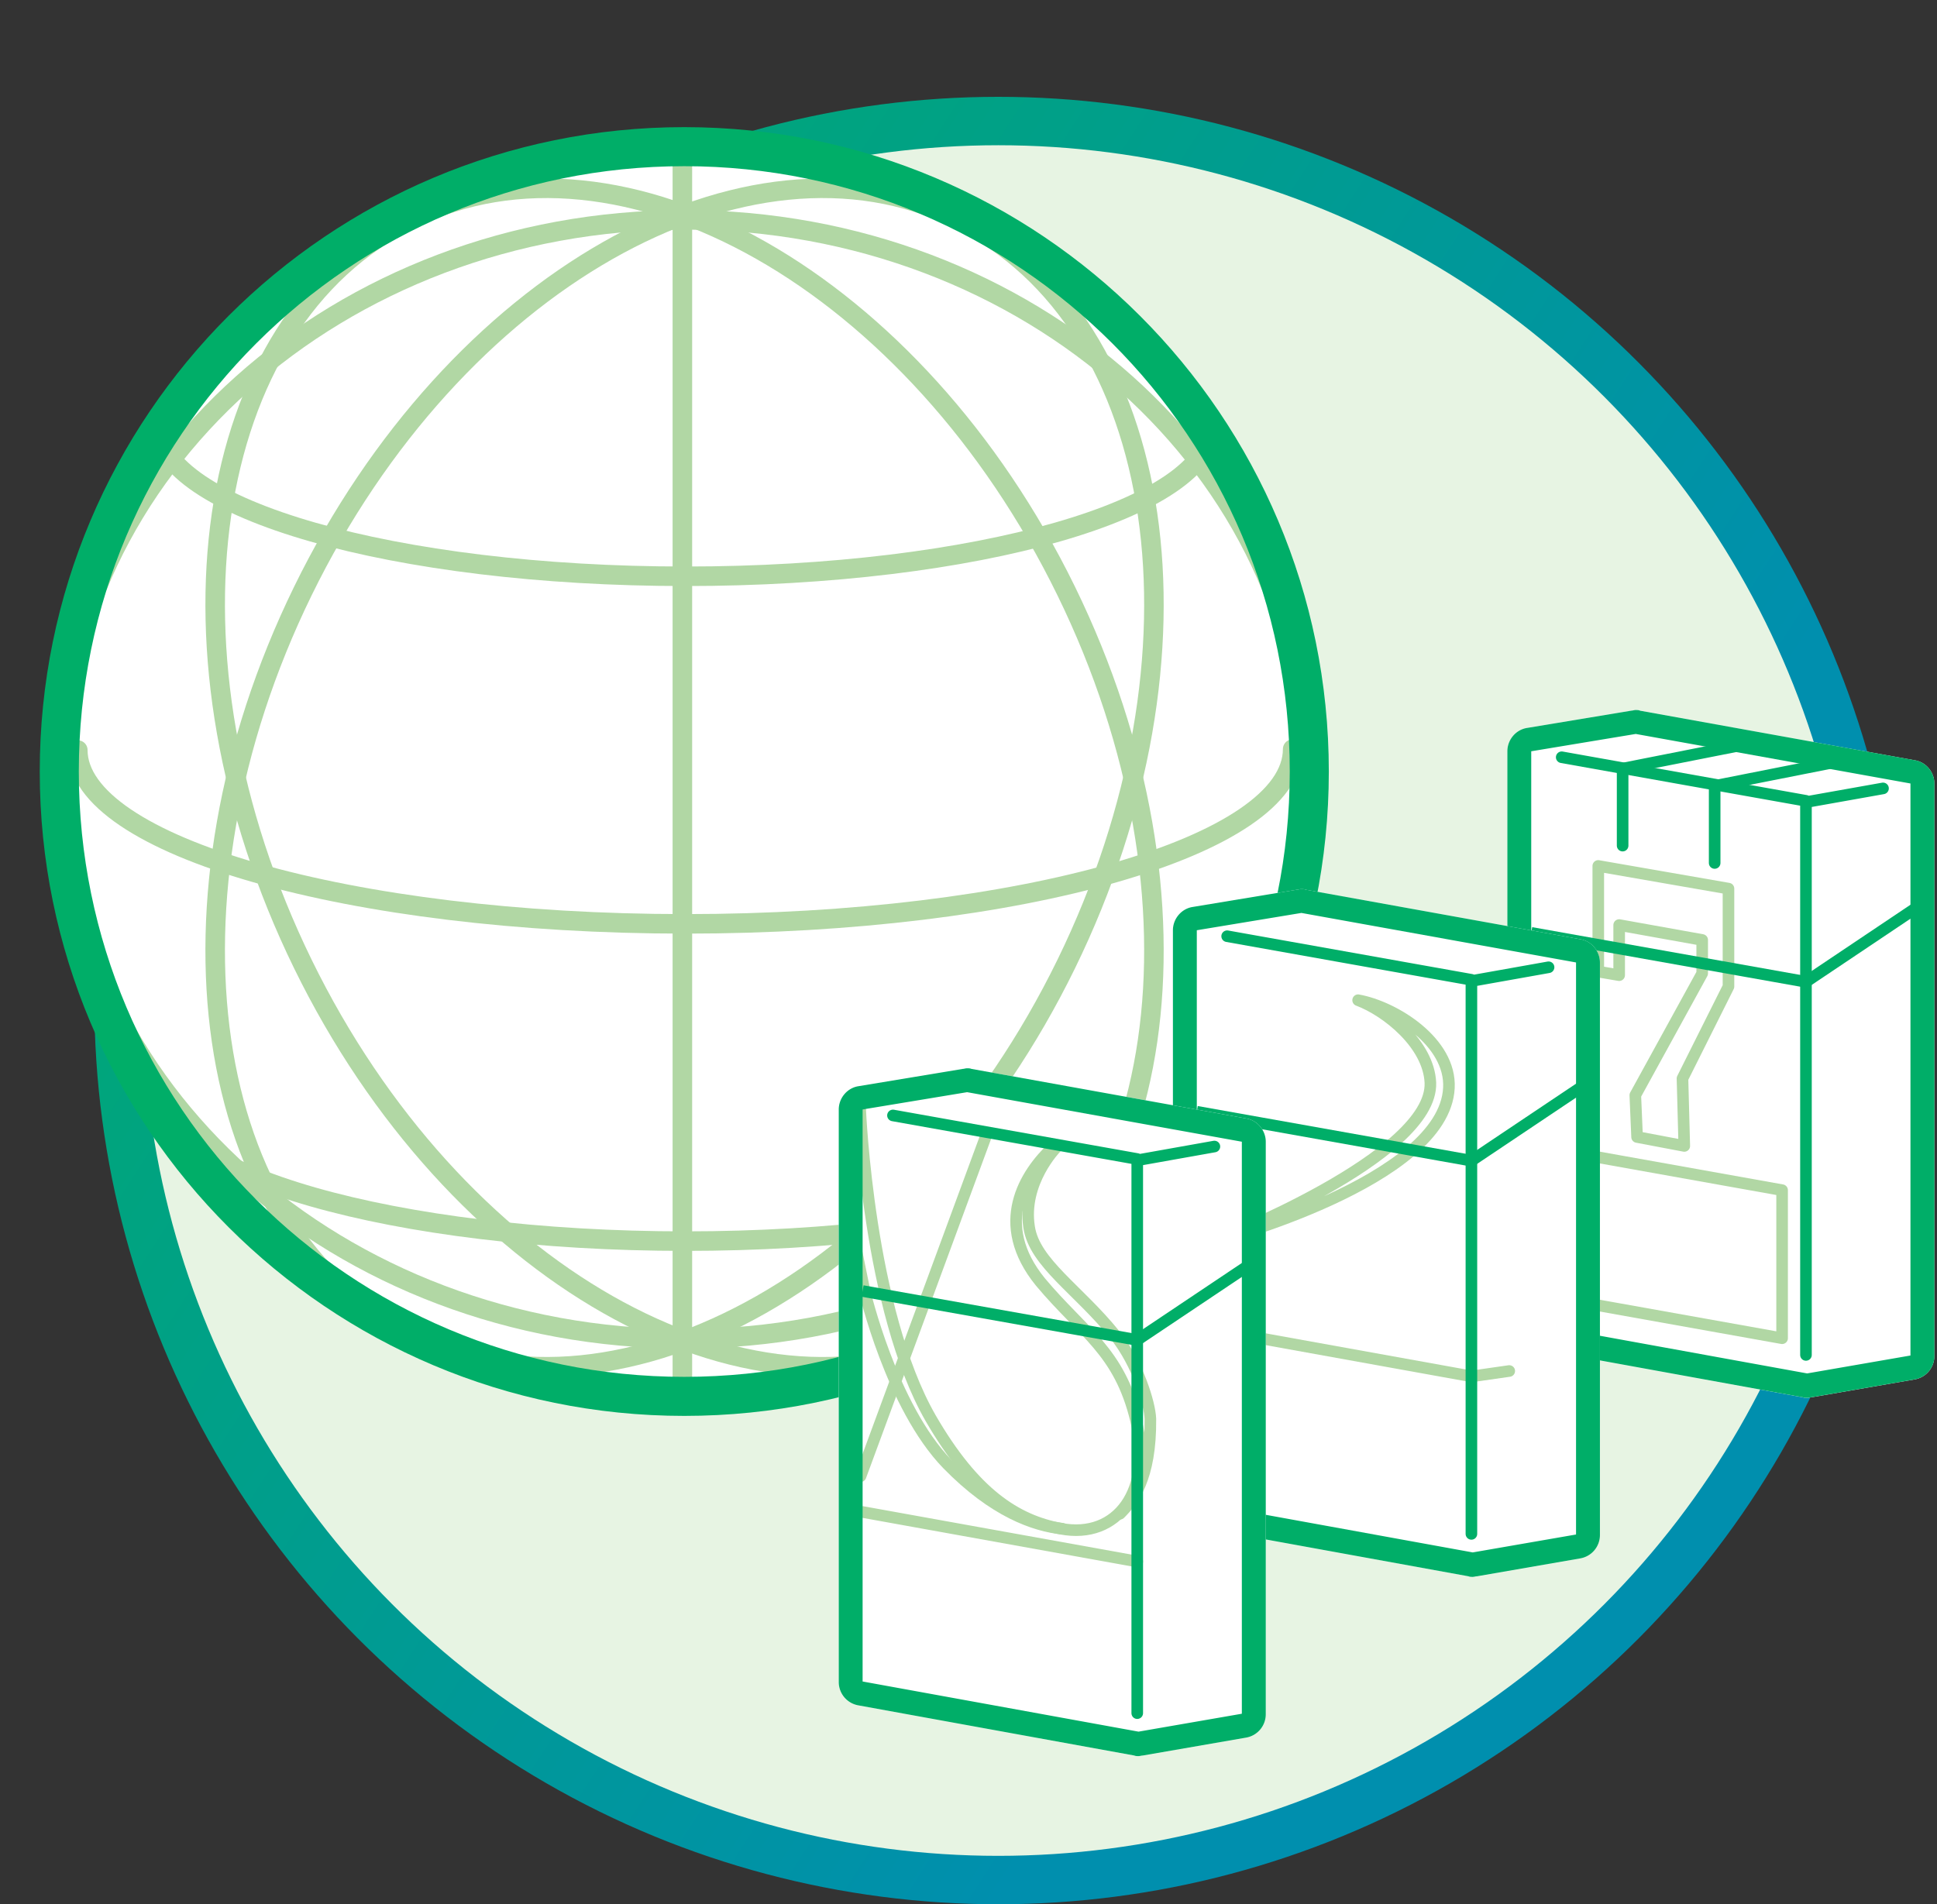 <svg width="60" height="59" viewBox="0 0 60 59" fill="none" xmlns="http://www.w3.org/2000/svg"><rect x="0" y="0" width="60" height="59" fill="#333333" stroke="none"/><circle cx="30.922" cy="31" r="27.25" fill="#E7F4E3" stroke="url(#paint0_linear)" stroke-width="1.5"/><path d="M21.196 43.264c10.692 0 19.36-8.668 19.36-19.36s-8.667-19.36-19.36-19.36c-10.692 0-19.36 8.668-19.36 19.36s8.668 19.36 19.36 19.36z" fill="#fff"/><path d="M21.196 41.48c10.692 0 19.36-7.761 19.36-17.334S31.89 6.812 21.196 6.812c-10.692 0-19.36 7.76-19.36 17.334 0 9.573 8.668 17.333 19.36 17.333z" stroke="#B1D7A4" stroke-width=".605" stroke-linecap="round" stroke-linejoin="round"/><path d="M29.664 41.404c6.53-3.19 8.036-13.528 3.364-23.09S19.275 3.587 12.745 6.777c-6.53 3.19-8.036 13.528-3.364 23.09s13.753 14.727 20.283 11.537z" stroke="#B1D7A4" stroke-width=".605" stroke-linecap="round" stroke-linejoin="round"/><path d="M33.028 29.867c4.672-9.562 3.166-19.9-3.364-23.09-6.53-3.19-15.61 1.974-20.283 11.536-4.672 9.562-3.166 19.9 3.364 23.09 6.53 3.191 15.61-1.974 20.283-11.536z" stroke="#B1D7A4" stroke-width=".605" stroke-linecap="round" stroke-linejoin="round"/><path d="M40.041 23.209c0 2.995-8.44 5.415-18.815 5.415-10.376 0-18.816-2.42-18.816-5.385m35.125 10.527c0 2.601-7.321 4.688-16.305 4.688-8.985 0-16.335-2.087-16.335-4.688m32.64-20.6c0 2.601-7.321 4.689-16.305 4.689-8.985 0-16.335-2.088-16.335-4.689m16.242-8.622v38.57" stroke="#B1D7A4" stroke-width=".605" stroke-linecap="round" stroke-linejoin="round"/><path d="M21.196 43.264c10.692 0 19.36-8.668 19.36-19.36s-8.667-19.36-19.36-19.36c-10.692 0-19.36 8.668-19.36 19.36s8.668 19.36 19.36 19.36z" stroke="#00AE68" stroke-width="1.21" stroke-miterlimit="10"/><path d="M50.798 22.02l8.51 1.535c.352.055.61.37.61.721v17.741a.734.734 0 01-.61.722l-3.2.555c-.037 0-.093.018-.13.018-.037 0-.092 0-.13-.018l-8.546-1.554a.734.734 0 01-.61-.721V23.277c0-.351.258-.666.61-.721l3.237-.537c.037 0 .074-.018.13-.018.037 0 .092 0 .13.018z" fill="#fff"/><path d="M49.508 26.83l4.033.702v3.034l-1.425 2.849.056 2.09-1.462-.277-.055-1.295 2.072-3.774v-1.036l-2.572-.462v1.553l-.647-.11v-3.275z" stroke="#B1D7A4" stroke-width=".359" stroke-linecap="round" stroke-linejoin="round"/><path d="M50.262 26.2v-2.386l3.83-.758m-.979 3.682V24.35l3.83-.758" stroke="#00AE68" stroke-width=".359" stroke-linecap="round" stroke-linejoin="round"/><path d="M59.473 28.05l-3.533 2.37-8.51-1.517" stroke="#00AE68" stroke-width=".359" stroke-linejoin="round"/><path d="M58.328 24.427l-2.387.425m0 17.128V24.812l-7.566-1.35" stroke="#00AE68" stroke-width=".359" stroke-linecap="round" stroke-linejoin="round"/><path d="M50.669 22.74l-3.238.537v17.722l8.547 1.554 3.2-.555V24.275l-8.51-1.535zm.13-.721l8.51 1.535c.35.056.61.37.61.721v17.742a.734.734 0 01-.61.721l-3.201.555c-.037 0-.093.018-.13.018-.037 0-.092 0-.13-.018l-8.546-1.554a.734.734 0 01-.61-.721V23.275c0-.351.258-.666.61-.721l3.237-.537c.037 0 .074-.018.13-.018.037 0 .092 0 .13.018z" fill="#00AE68"/><path d="M48.172 40.205l7.03 1.258v-4.588l-7.03-1.258v4.588z" stroke="#B1D7A4" stroke-width=".359" stroke-linejoin="round"/><path d="M40.439 27.565l8.51 1.536c.351.055.61.37.61.721v17.741a.734.734 0 01-.61.722l-3.2.555c-.038 0-.093.018-.13.018-.037 0-.093 0-.13-.018l-8.546-1.554a.734.734 0 01-.611-.722v-17.74c0-.352.259-.667.61-.722l3.238-.537c.037 0 .074-.018.13-.018.036 0 .092 0 .129.018z" fill="#fff"/><path d="M42.069 30.99c1.128.203 2.886 1.294 2.812 2.719-.148 2.904-7.252 4.754-7.252 4.754s6.77-2.627 6.678-4.92c-.055-1.185-1.35-2.22-2.238-2.554zm4.681 11.488l-1.166.167-8.51-1.536" stroke="#B1D7A4" stroke-width=".359" stroke-linecap="round" stroke-linejoin="round"/><path d="M49.114 33.594l-3.534 2.368-8.51-1.517" stroke="#00AE68" stroke-width=".359" stroke-linejoin="round"/><path d="M47.968 29.969l-2.386.425m-.004 17.131V30.357l-7.566-1.35" stroke="#00AE68" stroke-width=".359" stroke-linecap="round" stroke-linejoin="round"/><path d="M40.31 28.286l-3.238.536v17.723l8.547 1.554 3.2-.555V29.82l-8.51-1.535zm.129-.722l8.51 1.536c.351.055.61.37.61.721v17.741a.734.734 0 01-.61.722l-3.2.555c-.038 0-.093.018-.13.018-.037 0-.093 0-.13-.018l-8.546-1.554a.734.734 0 01-.611-.722v-17.74c0-.352.259-.667.61-.722l3.238-.537c.037 0 .074-.018.13-.018.036 0 .092 0 .129.018z" fill="#00AE68"/><path d="M30.087 33.117l8.51 1.536c.352.055.61.37.61.721v17.741a.734.734 0 01-.61.722l-3.2.555c-.037 0-.093.018-.13.018-.037 0-.092 0-.13-.018l-8.546-1.554a.734.734 0 01-.61-.722v-17.74c0-.352.258-.667.61-.722l3.237-.537c.037 0 .074-.018.13-.018.037 0 .092 0 .13.018z" fill="#fff"/><path d="M30.523 35.247l-3.867 10.49M32.71 35.56s-1.054 1.073-.832 2.461c.167 1.11 1.536 1.942 2.664 3.348.703.888 1.073 2.11 1.092 2.59.018 1.869-.555 2.553-.944 2.942" stroke="#B1D7A4" stroke-width=".359" stroke-linecap="round" stroke-linejoin="round"/><path d="M26.645 34.377s.259 6.216 2.183 9.564c1.35 2.331 2.645 3.164 4.032 3.423 1.758.333 2.85-1.184 2.331-3.349-.518-2.164-1.646-2.72-2.96-4.292-1.48-1.813-.48-3.367.389-4.18m2.608 12.838l-8.51-1.535" stroke="#B1D7A4" stroke-width=".359" stroke-linecap="round" stroke-linejoin="round"/><path d="M26.332 37.799l.444 2.183s.832 3.589 2.572 5.383c1.442 1.48 2.7 1.906 3.551 1.998" stroke="#B1D7A4" stroke-width=".359" stroke-linecap="round" stroke-linejoin="round"/><path d="M38.762 39.15l-3.534 2.367L26.718 40" stroke="#00AE68" stroke-width=".359" stroke-linejoin="round"/><path d="M37.617 35.523l-2.386.425m-.004 17.131V35.91l-7.567-1.35" stroke="#00AE68" stroke-width=".359" stroke-linecap="round" stroke-linejoin="round"/><path d="M29.958 33.839l-3.238.536v17.723l8.547 1.554 3.2-.555V35.374l-8.51-1.535zm.13-.722l8.51 1.536c.35.055.61.37.61.721v17.741a.734.734 0 01-.61.722l-3.201.555c-.037 0-.093.018-.13.018-.037 0-.092 0-.13-.018l-8.546-1.554a.734.734 0 01-.61-.722v-17.74c0-.352.258-.667.61-.722l3.237-.537c.037 0 .074-.018.13-.018.037 0 .092 0 .13.018z" fill="#00AE68"/><defs><linearGradient id="paint0_linear" x1="4.079" y1="3.734" x2="48.208" y2="32.235" gradientUnits="userSpaceOnUse"><stop stop-color="#00AE68"/><stop offset="1" stop-color="#008FAE"/></linearGradient></defs></svg>